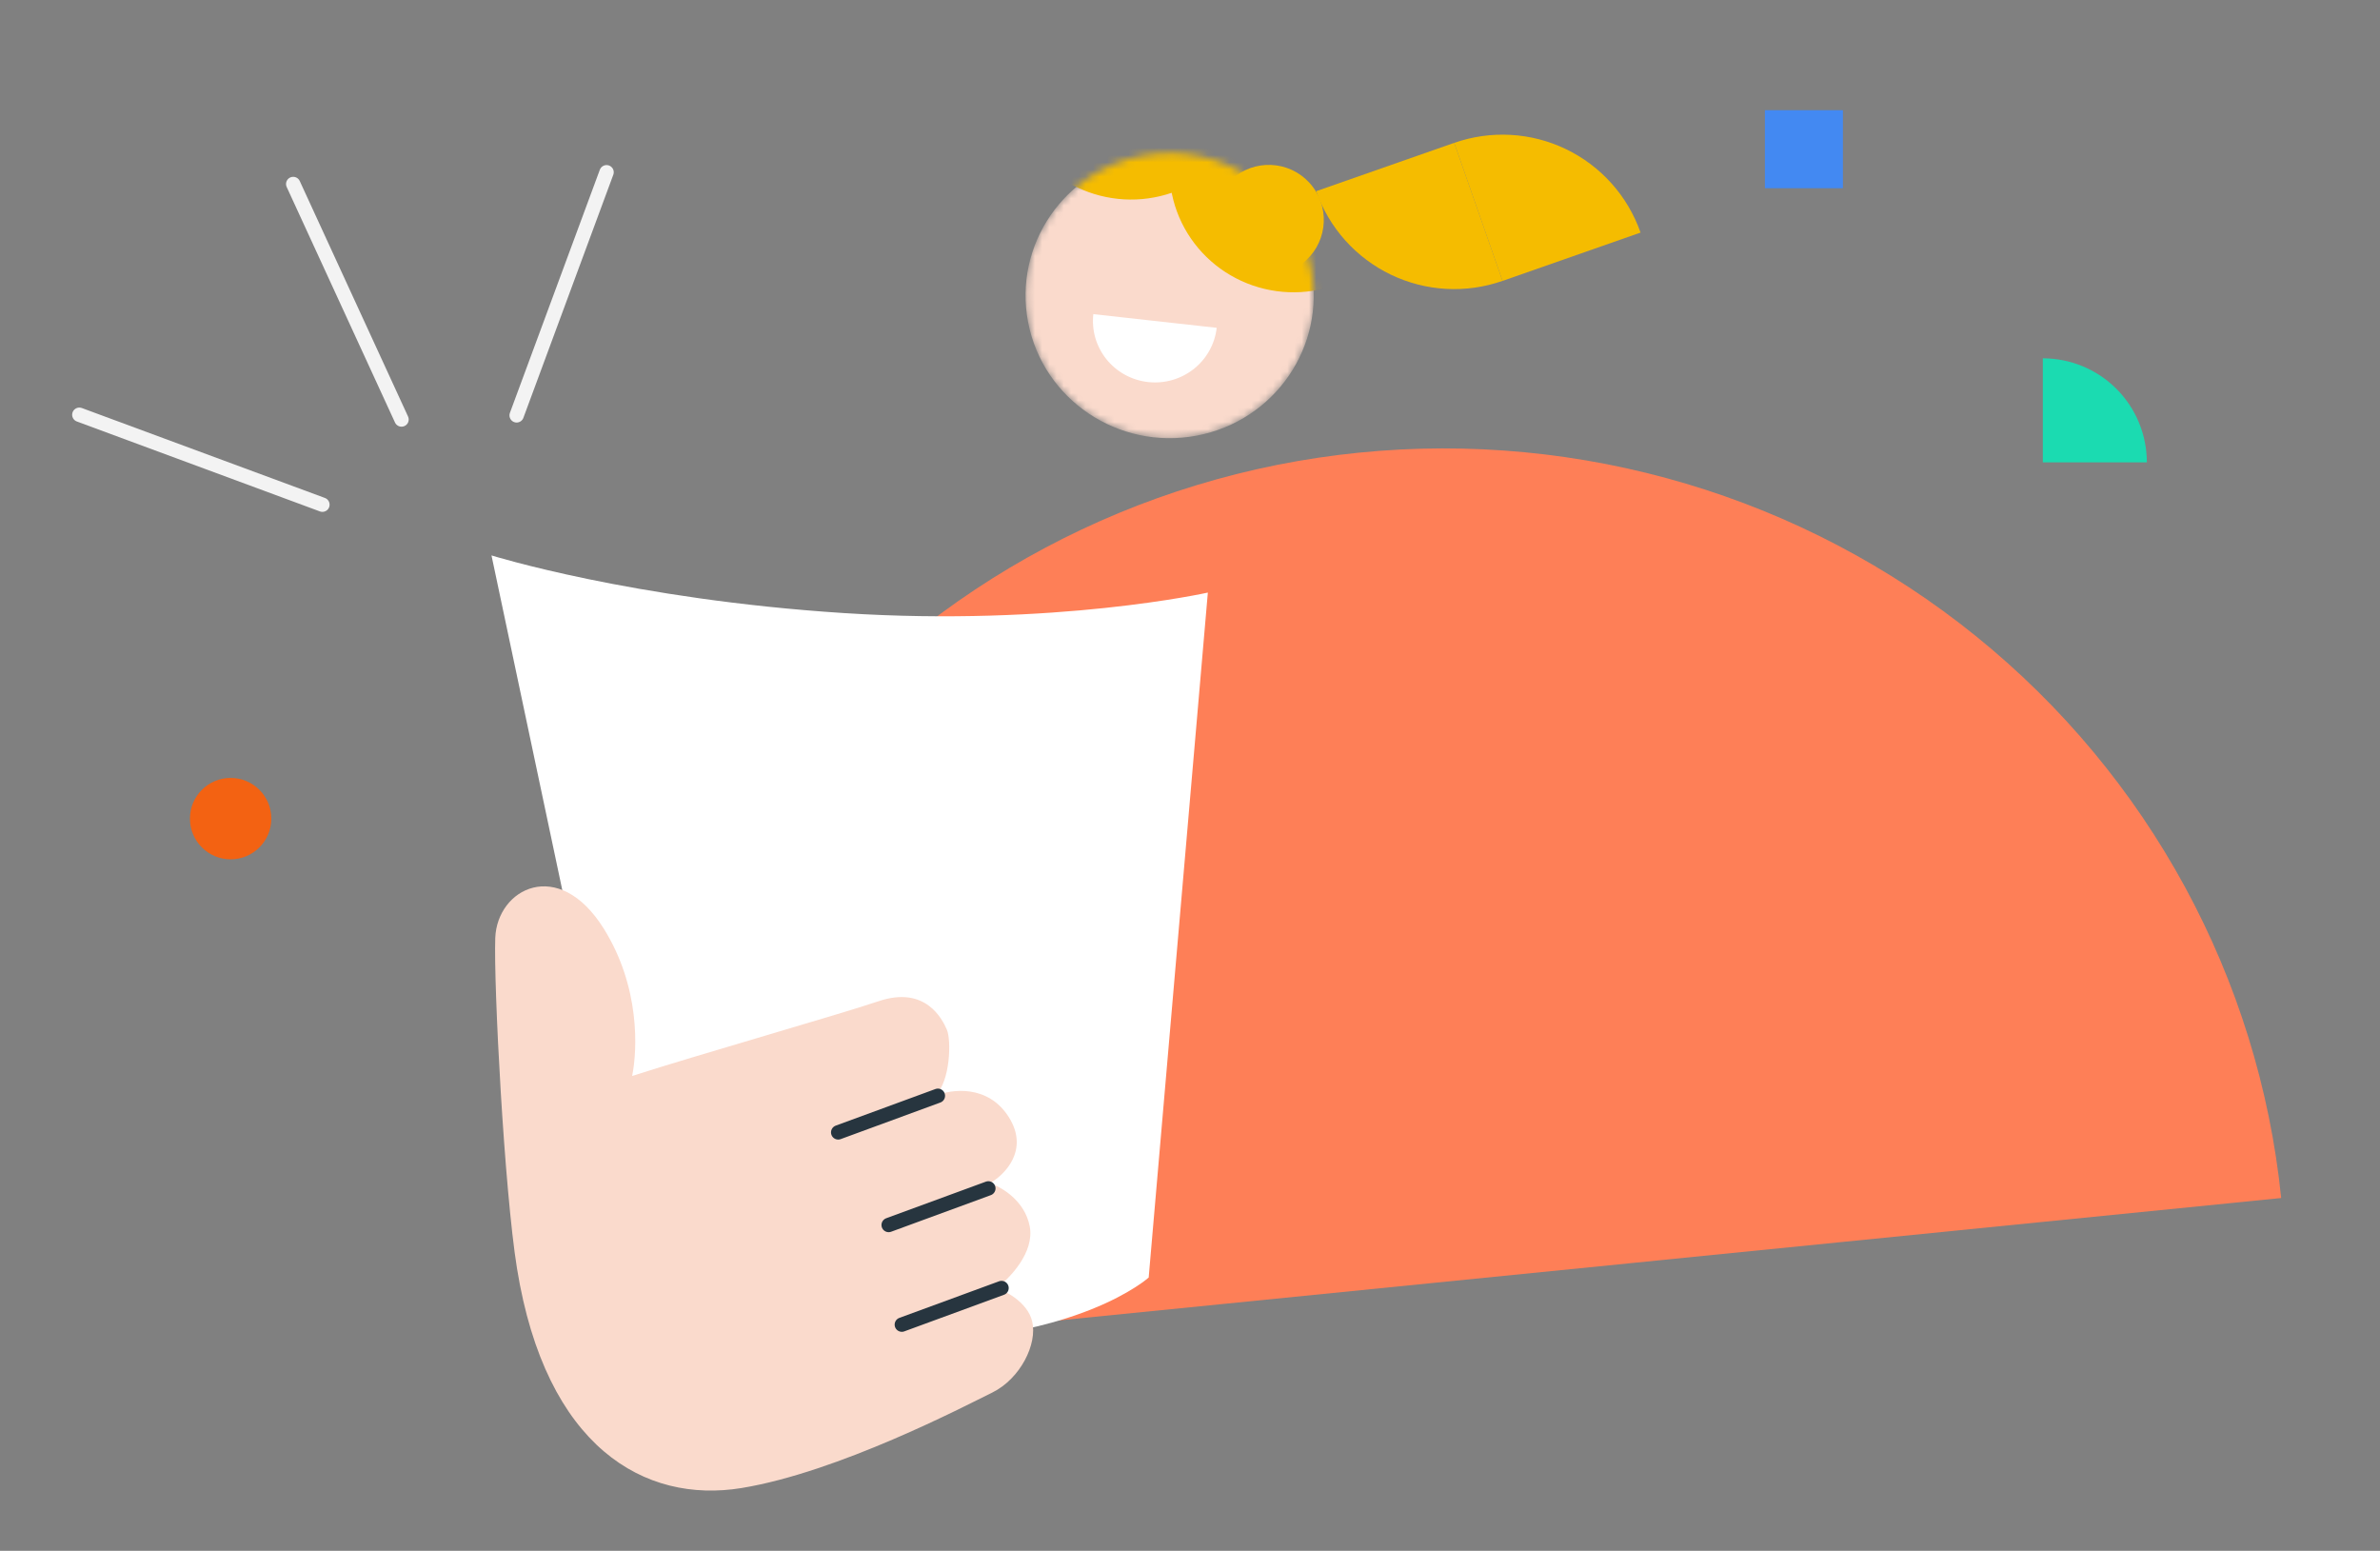 <svg width="330" height="215" viewBox="0 0 330 215" fill="none" xmlns="http://www.w3.org/2000/svg">
<rect x="0" y="0" width="330" height="215" fill="#808080" stroke="none"/>
<path d="M316.299 166.092C313.186 135.602 297.967 107.586 273.99 88.206C250.013 68.826 219.243 59.67 188.448 62.753C157.653 65.836 129.356 80.905 109.783 104.644C90.209 128.384 80.962 158.85 84.076 189.34L316.299 166.092Z" fill="#FE7F57"/>
<mask id="mask0_8553_31289" style="mask-type:alpha" maskUnits="userSpaceOnUse" x="142" y="21" width="41" height="40">
<ellipse cx="19.963" cy="19.774" rx="19.963" ry="19.774" transform="matrix(0.983 -0.185 0.189 0.982 138.816 25.258)" fill="#FFCDBD"/>
</mask>
<g mask="url(#mask0_8553_31289)">
<ellipse cx="19.963" cy="19.774" rx="19.963" ry="19.774" transform="matrix(0.983 -0.185 0.189 0.982 138.816 25.258)" fill="#FADACC"/>
<path d="M163.106 17.868C161.603 22.136 161.873 26.82 163.858 30.891C165.843 34.961 169.38 38.084 173.69 39.572C178.001 41.061 182.732 40.793 186.843 38.828C190.954 36.862 194.108 33.36 195.612 29.093L163.106 17.868Z" fill="#F5BC00"/>
<path d="M173.087 5.012C174.591 9.279 174.32 13.964 172.335 18.034C170.35 22.105 166.813 25.227 162.503 26.716C158.192 28.204 153.461 27.936 149.35 25.971C145.239 24.006 142.085 20.504 140.582 16.236L173.087 5.012Z" fill="#F5BC00"/>
</g>
<path d="M151.596 43.55C151.341 45.796 151.998 48.05 153.422 49.816C154.847 51.582 156.921 52.716 159.189 52.968C161.458 53.219 163.734 52.569 165.518 51.159C167.302 49.749 168.447 47.695 168.701 45.449L151.596 43.55Z" fill="white"/>
<path d="M90.181 181.138L68.148 77.002C68.148 77.002 87.658 83.102 116.998 84.995C146.338 86.887 167.475 82.154 167.475 82.154L159.272 177.114C159.272 177.114 149.493 185.948 124.885 185.949C100.276 185.95 90.181 181.138 90.181 181.138Z" fill="white"/>
<path d="M68.67 130.057C68.441 136.601 69.917 164.925 71.684 175.854C75.698 200.669 89.392 208.493 102.814 206.299C116.237 204.104 133.726 194.959 137.582 193.062C141.439 191.166 143.891 186.357 143.108 183.162C142.482 180.605 139.558 179.038 138.175 178.575C139.998 177.228 143.471 173.632 142.777 170.018C142.083 166.405 138.795 164.528 137.239 164.041C139.323 162.881 142.766 159.42 139.863 154.854C136.959 150.288 131.862 150.999 129.677 151.926C131.811 149.852 131.897 144.152 131.292 142.762C130.687 141.371 128.384 136.58 121.789 138.816C116.512 140.605 96.787 146.234 87.65 149.17C88.393 145.497 88.756 136.825 83.728 128.763C77.442 118.686 68.91 123.207 68.67 130.057Z" fill="#FADACC"/>
<path d="M130.042 151.917L116.22 156.991" stroke="#27353F" stroke-width="1.992" stroke-linecap="round"/>
<path d="M137.04 164.757L123.218 169.831" stroke="#27353F" stroke-width="1.992" stroke-linecap="round"/>
<path d="M138.867 178.571L125.044 183.644" stroke="#27353F" stroke-width="1.992" stroke-linecap="round"/>
<circle cx="175.932" cy="30.482" r="7.622" transform="rotate(-37.03 175.932 30.482)" fill="#F5BC00"/>
<path d="M182.497 26.505C183.377 29.018 184.743 31.333 186.517 33.318C188.292 35.303 190.44 36.919 192.84 38.074C195.239 39.229 197.842 39.9 200.5 40.049C203.159 40.198 205.821 39.822 208.334 38.942L201.634 19.805L182.497 26.505Z" fill="#F5BC00"/>
<path d="M227.472 32.245C226.592 29.732 225.226 27.417 223.451 25.432C221.677 23.447 219.528 21.83 217.129 20.675C214.73 19.521 212.127 18.849 209.468 18.701C206.81 18.552 204.148 18.928 201.635 19.808L208.335 38.945L227.472 32.245Z" fill="#F5BC00"/>
<path opacity="0.9" d="M297.672 64.1C297.672 62.206 297.299 60.33 296.575 58.58C295.85 56.831 294.787 55.241 293.448 53.901C292.109 52.562 290.519 51.5 288.769 50.775C287.019 50.05 285.144 49.677 283.25 49.677L283.25 64.1H297.672Z" fill="#10E4B6"/>
<ellipse opacity="0.9" cx="31.979" cy="113.492" rx="5.643" ry="5.643" fill="#FF5F06"/>
<rect opacity="0.9" x="244.713" y="15.277" width="10.817" height="10.817" fill="#3C8AFE"/>
<g opacity="0.9">
<path d="M11 57.501L44.704 69.968" stroke="white" stroke-width="1.992" stroke-linecap="round"/>
<path d="M40.656 25.51L55.673 58.159" stroke="white" stroke-width="1.992" stroke-linecap="round"/>
<path d="M84.103 23.88L71.636 57.584" stroke="white" stroke-width="1.992" stroke-linecap="round"/>
</g>
</svg>
